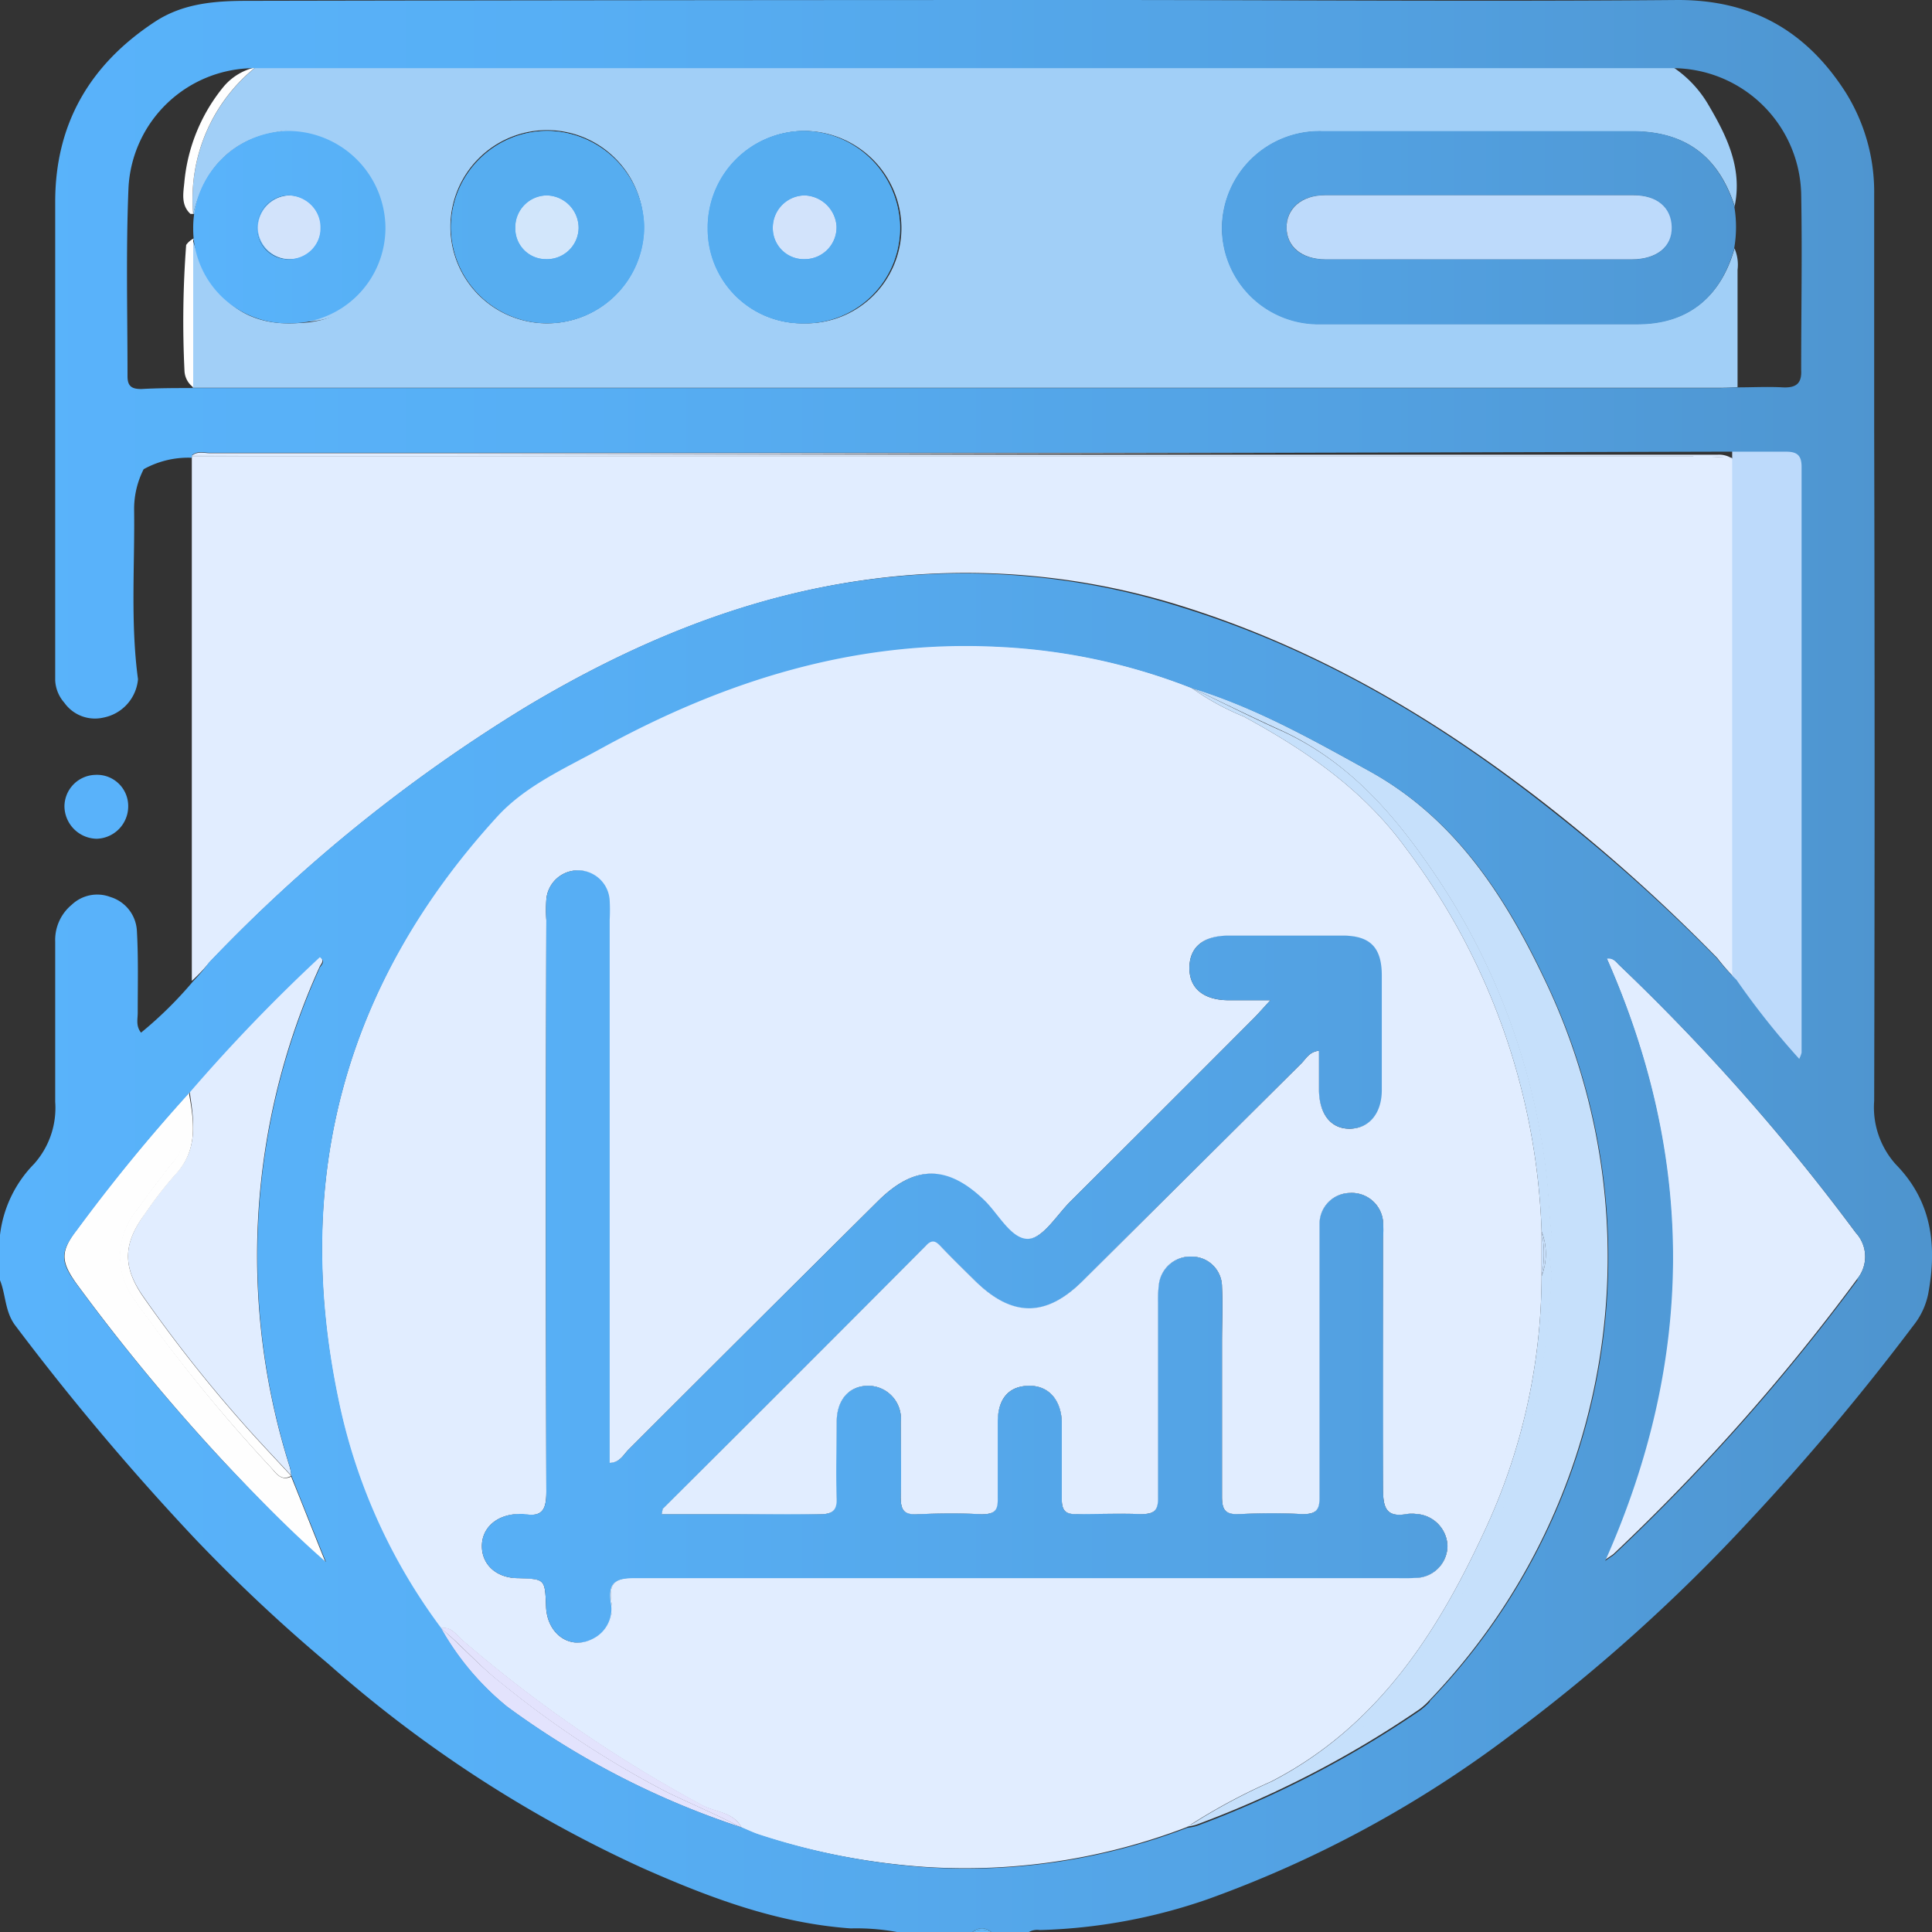 <svg viewBox="0 0 140 140.02" xmlns="http://www.w3.org/2000/svg" xmlns:xlink="http://www.w3.org/1999/xlink"><rect x="0" y="0" width="140" height="140.02" fill="#333333" stroke="none"/><linearGradient id="a" gradientUnits="userSpaceOnUse" x2="140" y1="70.01" y2="70.01"><stop offset="0" stop-color="#59b3fb"/><stop offset=".28" stop-color="#57aff5"/><stop offset=".67" stop-color="#53a2e3"/><stop offset="1" stop-color="#4e94ce"/></linearGradient><linearGradient id="b" x1="24.8" x2="132.2" xlink:href="#a" y1="16.46" y2="16.46"/><linearGradient id="c" x1="88.54" x2="125.81" xlink:href="#a" y1="17.93" y2="17.93"/><linearGradient id="d" x1="88.54" x2="125.81" xlink:href="#a" y1="14.94" y2="14.94"/><linearGradient id="e" x1="55.97" x2="60.6" xlink:href="#a" y1="16.47" y2="16.47"/><linearGradient id="f" x1="18.65" x2="147.52" xlink:href="#a" y1="16.47" y2="16.47"/><linearGradient id="g" x1="13.97" x2="27.92" xlink:href="#a" y1="17.33" y2="17.33"/><linearGradient id="h" x1="37.34" x2="41.93" xlink:href="#a" y1="16.47" y2="16.47"/><linearGradient id="i" gradientUnits="userSpaceOnUse" x1="13.98" x2="65.26" y1="16.46" y2="16.46"><stop offset="0" stop-color="#59b3fb"/><stop offset=".28" stop-color="#57b0f5"/><stop offset=".4" stop-color="#56adf0"/></linearGradient><path d="m70.47 140h1.36a1.48 1.48 0 0 0 -1.36 0z" fill="#62b9fa"/><path d="m70.47 140a1.48 1.48 0 0 1 1.36 0 1 1 0 0 0 -1.36 0z" fill="#62b9fa"/><g fill="#e1edff"><path d="m107.5 111.1a43.92 43.92 0 0 0 4.21-18.61v-3.27a48.87 48.87 0 0 0 -9.86-27.79c-3.1-4.25-7.23-7.06-11.73-9.51a18.5 18.5 0 0 1 -3.8-2.09 43.84 43.84 0 0 0 -14.07-3c-10.32-.52-19.76 2.45-28.69 7.34-2.66 1.47-5.54 2.72-7.61 5-10.95 12.1-14.76 26.17-11.48 42.11a41.73 41.73 0 0 0 7.45 16.72c.76-.17 1.14.48 1.57.85a97.43 97.43 0 0 0 17.44 12c1 .5 2.22.47 2.81 1.6.42.17.82.37 1.25.51a50.07 50.07 0 0 0 12.12 2.33 44.8 44.8 0 0 0 18.89-2.89 43.27 43.27 0 0 1 6.1-3.3c7.63-3.93 11.97-10.62 15.4-18zm-61.5 3.23c-1.37 0-1.89.33-1.71 1.73a2.4 2.4 0 0 1 -1.29 2.67c-1.63.88-3.35-.27-3.43-2.3s-.07-2-2-2.07c-1.62 0-2.65-1-2.65-2.32s1.06-2.28 2.65-2.33a2.8 2.8 0 0 1 .41 0c1.39.26 1.61-.4 1.61-1.66q-.06-20.68 0-41.37a10.7 10.7 0 0 1 0-1.5 2.3 2.3 0 0 1 4.59.09 12.35 12.35 0 0 1 0 1.36v39.37c.71 0 1-.57 1.33-.92q9-9 18.07-18c2.7-2.7 5.09-2.7 7.8-.06 1 1 1.94 2.82 3.16 2.75 1.06-.06 2.05-1.74 3.05-2.73q6.63-6.6 13.23-13.22c.34-.34.66-.71 1.24-1.34-1.23 0-2.12 0-3 0-1.88 0-2.89-.89-2.87-2.37s1-2.29 2.79-2.31h8.33c2 0 2.81.88 2.82 2.86v8.33c0 1.71-.93 2.79-2.33 2.8s-2.2-1.12-2.22-2.79c0-.94 0-1.88 0-2.86-.69.07-.93.56-1.26.9l-15.86 15.77c-2.66 2.66-5.12 2.65-7.8 0-.84-.83-1.69-1.66-2.5-2.51-.39-.41-.66-.48-1.1 0q-9.5 9.54-19 19c-.05 0-.05.16-.12.43h4.61 6.83c.92 0 1.29-.23 1.25-1.21-.07-1.82 0-3.64 0-5.46 0-1.64.92-2.65 2.31-2.64a2.38 2.38 0 0 1 2.33 2.64c0 1.82.06 3.64 0 5.46 0 1 .31 1.25 1.24 1.21 1.55-.07 3.1-.08 4.64 0 1 0 1.17-.34 1.15-1.19 0-1.82 0-3.64 0-5.46s.89-2.65 2.28-2.66 2.31 1 2.36 2.62v5.59c0 .84.28 1.12 1.11 1.09 1.55 0 3.1-.06 4.64 0 1 0 1.24-.29 1.23-1.24 0-4.68 0-9.37 0-14.06a8.74 8.74 0 0 1 .06-1.36 2.3 2.3 0 0 1 2.42-2 2.19 2.19 0 0 1 2.15 2.21c.06 1.32 0 2.64 0 4v11.2c0 .93.24 1.29 1.22 1.25 1.55-.07 3.1-.08 4.64 0 1 0 1.22-.33 1.21-1.26 0-6.19 0-12.38 0-18.57 0-.41 0-.82 0-1.23a2.23 2.23 0 0 1 2.15-2.21 2.28 2.28 0 0 1 2.45 2.06 8.43 8.43 0 0 1 0 1.23v18.16c0 1.34.22 2.09 1.74 1.81a2.58 2.58 0 0 1 .68 0 2.4 2.4 0 0 1 2.25 2.32 2.34 2.34 0 0 1 -2.37 2.31c-.45 0-.91 0-1.37 0q-27.61.02-55.15-.01z"/><path d="m15.18 69.73a112.93 112.93 0 0 1 23-18.54c7.68-4.59 15.84-8 24.78-9.2a52.24 52.24 0 0 1 22.66 1.92c10.09 3.15 19 8.49 27.19 15a125.77 125.77 0 0 1 11.63 10.51 16.23 16.23 0 0 0 1.39 1.58 4 4 0 0 0 .07-1.1q0-17.67 0-35.34c0-.68-.08-1.14-.44-1.39-.92-.06-1.85-.1-2.77-.1h-108.79v2.1q0 18 0 35.91a12.38 12.38 0 0 0 1.28-1.35z"/><path d="m25.68 33 66.82-.16h-77.29c-.44 0-.92-.17-1.31.19h.55z"/><path d="m122.71 33.1c.92 0 1.85 0 2.77.1a1.76 1.76 0 0 0 -1-.25q-49.38 0-98.75 0l-11.83.05v.08h108.81z"/></g><path d="m125.69 18c-1 3.54-3.4 5.46-7 5.47q-11.46 0-22.91 0a7 7 0 0 1 -7.22-6.95 7.07 7.07 0 0 1 7.24-7h22.5c3.81 0 6.22 1.79 7.4 5.42.58-2.78-.59-5.12-1.93-7.39a8.29 8.29 0 0 0 -2.49-2.65h-1.36-99.92c-.5 0-1 0-1.5 0a12.24 12.24 0 0 0 -4.5 10.6c.8-3.2 2.64-5.33 6-5.92a7 7 0 1 1 1.77 13.82c-3.94.32-6.42-1.6-7.8-6v10.7h1 109.58c.45 0 .91 0 1.36-.05q0-4.26 0-8.5a3 3 0 0 0 -.22-1.55zm-86.12 5.43a7 7 0 0 1 -6.93-6.93 7 7 0 1 1 6.93 6.93zm18.69 0a6.84 6.84 0 0 1 -6.94-6.88 7 7 0 0 1 7-7.06 7.07 7.07 0 0 1 7 6.94 6.91 6.91 0 0 1 -7.06 7z" fill="#a1cff7"/><path d="m112.16 71.48c-2.93-6.25-6.55-12.07-12.91-15.6-4.18-2.31-8.33-4.65-12.93-6.05 2.24 1.07 4.47 2.17 6.68 3.17 4.62 2.18 7.84 5.79 10.64 9.87a48.93 48.93 0 0 1 8.43 22.45c.15 1.36.15 2.72.35 4.07a6.92 6.92 0 0 0 0 2.83 55.06 55.06 0 0 1 -1.75 11.83 51.68 51.68 0 0 1 -10.16 19.25c-3.21 3.91-7.65 5.73-11.91 7.91-.85.43-1.75.73-2.6 1.15a3.61 3.61 0 0 0 .67-.13 74.18 74.18 0 0 0 16.19-8.37 4.78 4.78 0 0 0 .71-.64 46.42 46.42 0 0 0 8.59-51.74z" fill="#c6e0fb"/><path d="m100.55 123.34a51.68 51.68 0 0 0 10.16-19.25 55.06 55.06 0 0 0 1.75-11.83 6.92 6.92 0 0 1 0-2.83c-.2-1.35-.2-2.71-.35-4.07a48.93 48.93 0 0 0 -8.43-22.45c-2.8-4.08-6-7.69-10.64-9.87-2.25-1-4.48-2.14-6.72-3.21a18.5 18.5 0 0 0 3.8 2.09c4.5 2.45 8.63 5.26 11.73 9.51a48.87 48.87 0 0 1 9.86 27.79 4.5 4.5 0 0 1 0 3.27 43.92 43.92 0 0 1 -4.21 18.61c-3.43 7.38-7.77 14.07-15.36 18a43.27 43.27 0 0 0 -6.1 3.3c.85-.42 1.75-.72 2.6-1.15 4.26-2.18 8.7-4 11.91-7.91z" fill="#c6e0fb"/><path d="m117.32 69.91c-.23-.22-.43-.55-.91-.49 6.41 14.53 6.39 29-.13 43.64.38-.28.54-.36.66-.47a149.46 149.46 0 0 0 17.63-19.9 2.55 2.55 0 0 0 -.1-3.37 151.3 151.3 0 0 0 -17.15-19.41z" fill="#e1edff"/><path d="m131.48 78.8q0-22.38 0-44.76c0-.55 0-1.11 0-1.66 0-1.27-.83-2-2.41-2-1 0-2-.08-3-.12l-1.2-.06c.53.31.66.86.65 1.69v43.09a3.39 3.39 0 0 0 .43 1.62c.08 0 .14.08.22.11 1.38 1.08 2.48 2.36 3.83 3.46.32.26.64.71 1.17.51s.32-.68.36-1.05a7.63 7.63 0 0 0 -.05-.83z" fill="#bddafb"/><path d="m12.68 85.12a28.16 28.16 0 0 0 -2.16 2.8c-1.58 2.17-1.67 3.82-.16 6a102.5 102.5 0 0 0 7.07 9c1.19 1.36 2.44 2.67 3.67 4 0-.22-.06-.45-.12-.67a50.66 50.66 0 0 1 2.19-36.21c.08-.18.39-.43 0-.74a124.68 124.68 0 0 0 -9.43 9.8c.32 2.14.65 4.22-1.06 6.02z" fill="#e1edff"/><g fill="#fefefe"><path d="m19.64 106.35a115.72 115.72 0 0 1 -8.64-10.46c-.41-.55-.83-1.08-1.2-1.66a5.24 5.24 0 0 1 .16-6.57c.82-1.14 1.65-2.28 2.54-3.37a3.29 3.29 0 0 0 .84-2.49 10 10 0 0 1 .4-2.67 125.19 125.19 0 0 0 -8.19 10c-1.18 1.57-1.15 2.28 0 3.9a145.13 145.13 0 0 0 10.74 12.97c2.26 2.41 4.54 4.8 7.31 7.24-.93-2.31-1.71-4.28-2.5-6.24-.73.35-1.1-.24-1.46-.65z"/><path d="m12.46 84.29c-.89 1.09-1.72 2.23-2.54 3.37a5.24 5.24 0 0 0 -.16 6.57c.37.58.79 1.11 1.2 1.66a115.72 115.72 0 0 0 8.68 10.46c.39.41.73 1 1.46.6-1.23-1.33-2.48-2.64-3.67-4a102.5 102.5 0 0 1 -7.07-9c-1.51-2.21-1.42-3.86.16-6a28.16 28.16 0 0 1 2.16-2.8c1.71-1.8 1.38-3.88 1-6a10 10 0 0 0 -.4 2.67 3.29 3.29 0 0 1 -.82 2.47z"/><path d="m16.22 6.26a12.75 12.75 0 0 0 -2.86 6.93c-.07.78-.27 1.65.44 2.31h.2a12.24 12.24 0 0 1 4.51-10.62 4.22 4.22 0 0 0 -2.29 1.38z"/><path d="m14 17.3a1.47 1.47 0 0 0 -.51.45 73.53 73.53 0 0 0 -.12 9.15 1.56 1.56 0 0 0 .63 1.16c0-3.57 0-7.13 0-10.7z"/></g><path d="m36.45 122.05c-1.63-1.24-3-2.81-4.53-4.1a19.87 19.87 0 0 0 4.8 5.71 60.39 60.39 0 0 0 17 8.76c-1.76-.92-3.59-1.69-5.37-2.55a69.39 69.39 0 0 1 -11.9-7.82z" fill="#e3e3fd"/><path d="m50.93 130.82a97.43 97.43 0 0 1 -17.44-12c-.43-.37-.81-1-1.57-.85 1.58 1.29 2.9 2.86 4.53 4.1a69.39 69.39 0 0 0 11.92 7.82c1.78.86 3.61 1.63 5.37 2.55-.59-1.15-1.86-1.12-2.81-1.62z" fill="#e3e3fd"/><path d="m102.5 114.35a2.34 2.34 0 0 0 2.37-2.31 2.4 2.4 0 0 0 -2.25-2.32 2.58 2.58 0 0 0 -.68 0c-1.52.28-1.76-.47-1.74-1.81.06-6 0-12.11 0-18.16a8.43 8.43 0 0 0 0-1.23 2.28 2.28 0 0 0 -2.45-2.06 2.23 2.23 0 0 0 -2.15 2.21v1.23 18.57c0 .93-.22 1.31-1.21 1.26-1.54-.08-3.09-.07-4.64 0-1 0-1.23-.32-1.22-1.25 0-3.74 0-7.47 0-11.2 0-1.32 0-2.64 0-4a2.19 2.19 0 0 0 -2.15-2.21 2.3 2.3 0 0 0 -2.42 2 8.74 8.74 0 0 0 -.06 1.36v14.06c0 1-.26 1.28-1.23 1.24-1.54-.07-3.09-.06-4.64 0-.83 0-1.13-.25-1.11-1.09 0-1.86 0-3.73 0-5.59 0-1.65-1-2.63-2.36-2.62s-2.25 1-2.28 2.66 0 3.64 0 5.46c0 .85-.2 1.24-1.15 1.19-1.54-.08-3.09-.07-4.64 0-.93 0-1.28-.23-1.24-1.21.07-1.82 0-3.64 0-5.46a2.38 2.38 0 0 0 -2.33-2.64c-1.39 0-2.29 1-2.31 2.64 0 1.82-.06 3.64 0 5.46 0 1-.33 1.23-1.25 1.21-2.28-.06-4.55 0-6.83 0h-4.59c.07-.27.07-.38.12-.43q9.51-9.52 19-19c.44-.44.71-.37 1.1 0 .81.85 1.66 1.68 2.5 2.51 2.68 2.68 5.14 2.69 7.8 0l15.85-15.82c.33-.34.57-.83 1.26-.9v2.86c0 1.72.92 2.8 2.31 2.8s2.32-1.09 2.33-2.8c0-2.78 0-5.55 0-8.33 0-2-.82-2.83-2.82-2.86-2.78 0-5.55 0-8.33 0-1.8 0-2.78.87-2.79 2.31s1 2.32 2.87 2.37h3c-.58.63-.9 1-1.24 1.34q-6.59 6.62-13.22 13.21c-1 1-2 2.67-3.05 2.73-1.22.08-2.13-1.73-3.16-2.73-2.71-2.64-5.1-2.64-7.8.06q-9 9-18.07 18c-.35.35-.62.88-1.33.92v-39.35a12.35 12.35 0 0 0 0-1.36 2.3 2.3 0 0 0 -4.59-.09 10.7 10.7 0 0 0 0 1.5q0 20.68 0 41.37c0 1.26-.22 1.92-1.61 1.66a2.8 2.8 0 0 0 -.41 0c-1.59.05-2.65 1-2.65 2.33s1 2.28 2.65 2.32c1.92.06 1.92.06 2 2.07s1.8 3.18 3.43 2.3a2.4 2.4 0 0 0 1.21-2.67c-.18-1.4.34-1.73 1.71-1.73q27.58.08 55.17 0c.41.03.87.05 1.32.02z" fill="#e1edff"/><path d="m137.39 84.39a6.18 6.18 0 0 1 -1.58-4.62q.06-24.37 0-48.75c0-5.64 0-11.29 0-16.93a13.62 13.62 0 0 0 -2.07-7.4c-2.82-4.41-6.74-6.69-12.13-6.69-14.06.12-28.13 0-42.19 0q-30.73 0-61.42.06c-2.35 0-4.72.15-6.81 1.54-4.7 3.1-7.19 7.4-7.19 13.03v32.91 1.77a2.64 2.64 0 0 0 .66 1.61 2.72 2.72 0 0 0 2.83 1.08 3.11 3.11 0 0 0 2.51-2.78c-.55-4.08-.23-8.22-.28-12.22a6.35 6.35 0 0 1 .69-3 6.67 6.67 0 0 1 3.49-.83v-.17c.39-.36.87-.19 1.31-.19h77.29l32.4-.08h4.5c.79 0 1.15.23 1.15 1.1q0 21.22 0 42.45a2.33 2.33 0 0 1 -.17.45 56.38 56.38 0 0 1 -4.55-5.73 16.23 16.23 0 0 1 -1.42-1.57 125.77 125.77 0 0 0 -11.63-10.43c-8.21-6.55-17.1-11.89-27.19-15a52.24 52.24 0 0 0 -22.66-2c-8.94 1.17-17.1 4.61-24.78 9.2a112.93 112.93 0 0 0 -23 18.54 12.38 12.38 0 0 1 -1.15 1.36 28.64 28.64 0 0 1 -3.78 3.73c-.4-.51-.23-1-.24-1.5 0-2 .05-3.92-.06-5.87a2.71 2.71 0 0 0 -1.92-2.46 2.68 2.68 0 0 0 -2.8.56 3.31 3.31 0 0 0 -1.2 2.68v11.6a6.09 6.09 0 0 1 -1.53 4.5 8.82 8.82 0 0 0 -2.47 5.15v3.28c.42 1.03.35 2.23 1.07 3.23a184.46 184.46 0 0 0 13.07 15.51 119.43 119.43 0 0 0 9.64 9.05 92 92 0 0 0 22.77 14.8c4.83 2.14 9.74 4 15.1 4.38a16.4 16.4 0 0 1 3.35.26h5.47a1 1 0 0 1 1.36 0h2.73a1.21 1.21 0 0 1 .79-.14 40.37 40.37 0 0 0 12.15-2.23 82.72 82.72 0 0 0 22.11-12 125.75 125.75 0 0 0 17.21-15.49 173.17 173.17 0 0 0 11.84-14.1 5.34 5.34 0 0 0 1.07-2.31c.64-3.46.27-6.67-2.34-9.34zm-8.21-56.32c-1.08-.06-2.18 0-3.27 0-.45 0-.91.05-1.36.05h-109.64c-.32 0-.64 0-1 0-1.22 0-2.45 0-3.67.07-.67 0-1-.18-1-.92 0-4.55-.12-9.1.07-13.64a9.14 9.14 0 0 1 9.14-8.69h1.5 99.95 1.36a9.34 9.34 0 0 1 9.26 9.06c.08 4.27 0 8.55 0 12.82.05.95-.35 1.3-1.34 1.25zm-112.89 77.93a145.13 145.13 0 0 1 -10.73-12.94c-1.2-1.62-1.23-2.33 0-3.9a125.19 125.19 0 0 1 8.19-10 124.68 124.68 0 0 1 9.43-9.8c.43.31.12.56 0 .74a50.66 50.66 0 0 0 -2.18 36.18c.06.22.08.45.12.67.79 2 1.57 3.93 2.5 6.24-2.79-2.44-5.07-4.83-7.33-7.19zm87.32 17.31a4.78 4.78 0 0 1 -.71.64 74.18 74.18 0 0 1 -16.19 8.37 3.61 3.61 0 0 1 -.67.13 44.8 44.8 0 0 1 -18.93 2.86 50.07 50.07 0 0 1 -12.11-2.38c-.43-.14-.83-.34-1.25-.51a60.39 60.39 0 0 1 -17-8.76 19.87 19.87 0 0 1 -4.8-5.71 41.73 41.73 0 0 1 -7.45-16.67c-3.31-15.94.5-30.01 11.5-42.07 2.07-2.28 4.95-3.53 7.61-5 8.93-4.89 18.37-7.86 28.69-7.34a43.84 43.84 0 0 1 14.07 3c4.6 1.4 8.75 3.74 12.93 6.05 6.36 3.53 10 9.35 12.91 15.6a46.42 46.42 0 0 1 -8.6 51.74zm31-30.57a149.46 149.46 0 0 1 -17.63 19.9c-.12.11-.28.19-.66.47 6.52-14.67 6.54-29.11.13-43.64.48-.06.68.27.91.49a151.3 151.3 0 0 1 17.15 19.41 2.55 2.55 0 0 1 .06 3.32zm-129.94-34.31a2.3 2.3 0 0 1 2.23-2.28 2.26 2.26 0 0 1 2.39 2.24 2.35 2.35 0 0 1 -2.29 2.39 2.38 2.38 0 0 1 -2.33-2.35zm96.46 55.93q-27.59 0-55.17 0c-1.37 0-1.89.33-1.71 1.73a2.4 2.4 0 0 1 -1.25 2.64c-1.63.88-3.35-.27-3.43-2.3s-.07-2-2-2.07c-1.62 0-2.65-1-2.65-2.32s1.06-2.28 2.65-2.33a2.8 2.8 0 0 1 .41 0c1.39.26 1.61-.4 1.61-1.66q-.06-20.68 0-41.37a10.7 10.7 0 0 1 0-1.5 2.3 2.3 0 0 1 4.59.09 12.35 12.35 0 0 1 0 1.36v39.37c.71 0 1-.57 1.33-.92q9-9 18.07-18c2.7-2.7 5.09-2.7 7.8-.06 1 1 1.94 2.82 3.16 2.75 1.06-.06 2.05-1.74 3.05-2.73q6.63-6.6 13.23-13.22c.34-.34.66-.71 1.24-1.34-1.23 0-2.12 0-3 0-1.88 0-2.89-.89-2.87-2.37s1-2.29 2.79-2.31h8.33c2 0 2.81.88 2.82 2.86v8.33c0 1.71-.93 2.79-2.33 2.8s-2.2-1.12-2.22-2.79c0-.94 0-1.88 0-2.86-.69.07-.93.56-1.26.9l-15.86 15.77c-2.66 2.66-5.12 2.65-7.8 0-.84-.83-1.69-1.66-2.5-2.51-.39-.41-.66-.48-1.1 0q-9.5 9.54-19 19c-.05 0-.05.16-.12.43h4.61 6.83c.92 0 1.29-.23 1.25-1.21-.07-1.82 0-3.64 0-5.46 0-1.64.92-2.65 2.31-2.64a2.38 2.38 0 0 1 2.33 2.64c0 1.82.06 3.64 0 5.46 0 1 .31 1.25 1.24 1.21 1.55-.07 3.1-.08 4.64 0 1 0 1.17-.34 1.15-1.19 0-1.82 0-3.64 0-5.46s.89-2.65 2.28-2.66 2.31 1 2.36 2.62v5.59c0 .84.28 1.12 1.11 1.09 1.55 0 3.1-.06 4.64 0 1 0 1.24-.29 1.23-1.24 0-4.68 0-9.37 0-14.06a8.74 8.74 0 0 1 .06-1.36 2.3 2.3 0 0 1 2.42-2 2.19 2.19 0 0 1 2.15 2.21c.06 1.32 0 2.64 0 4v11.2c0 .93.24 1.29 1.22 1.25 1.55-.07 3.1-.08 4.64 0 1 0 1.22-.33 1.21-1.26 0-6.19 0-12.38 0-18.57 0-.41 0-.82 0-1.23a2.23 2.23 0 0 1 2.15-2.21 2.28 2.28 0 0 1 2.45 2.06 8.43 8.43 0 0 1 0 1.23v18.16c0 1.34.22 2.09 1.74 1.81a2.58 2.58 0 0 1 .68 0 2.4 2.4 0 0 1 2.25 2.32 2.34 2.34 0 0 1 -2.37 2.31c-.47.04-.93.02-1.39.02zm24.55-99.36h-.05l.05-.08c-1.18-3.63-3.59-5.41-7.4-5.42-7.5 0-15 0-22.5 0a7.07 7.07 0 0 0 -7.24 7 7 7 0 0 0 7.22 7q11.46 0 22.91 0c3.62 0 6-1.93 7-5.47v-.06a9 9 0 0 0 .01-2.97zm-29.63 3.79c-1.74 0-2.8-.89-2.82-2.28s1.06-2.36 2.77-2.36q11.18 0 22.37 0c1.72 0 2.8.92 2.82 2.31s-1.09 2.32-2.91 2.33c-3.72 0-7.45 0-11.18 0s-7.37.01-11.05 0zm-37.77-9.3a7 7 0 0 0 -7 7.06 6.84 6.84 0 0 0 6.94 6.88 6.91 6.91 0 0 0 7-7 7.07 7.07 0 0 0 -6.94-6.94zm-18.6 0a7 7 0 0 0 -7 7 7 7 0 0 0 6.93 6.93 7 7 0 0 0 7.07-7 7.09 7.09 0 0 0 -7-6.93z" fill="url(#a)"/><path d="m111.71 89.22v3.27a8.18 8.18 0 0 0 0-3.27z" fill="#c9e0fb"/><path d="m111.71 92.49a4.5 4.5 0 0 0 0-3.27 8.18 8.18 0 0 1 0 3.27z" fill="#c9e0fb"/><path d="m118.28 18.79c-3.72 0-7.45 0-11.18 0s-7.37 0-11 0c-1.74 0-2.8-.89-2.82-2.28s1.06-2.36 2.77-2.36q11.18 0 22.37 0c1.72 0 2.8.92 2.82 2.31s-1.14 2.32-2.96 2.33z" fill="url(#b)"/><path d="m125.69 18s0 0 0-.06z" fill="#84c3f8"/><path d="m125.69 18s0 0 0-.06z" fill="url(#c)"/><path d="m125.63 15h.05v-.1z" fill="#84c3f8"/><path d="m125.63 15h.05v-.1z" fill="url(#d)"/><path d="m58.33 18.78a2.25 2.25 0 0 1 -2.33-2.26 2.34 2.34 0 0 1 2.3-2.36 2.4 2.4 0 0 1 2.32 2.23 2.31 2.31 0 0 1 -2.29 2.39z" fill="url(#e)"/><path d="m15.12 14.1a6.23 6.23 0 0 1 7.88-3.58 5.82 5.82 0 0 1 4.2 5 5.91 5.91 0 0 1 -2.92 6.27 6.09 6.09 0 0 1 -7-.25 7.34 7.34 0 0 1 -2.39-3.4c-.2-.47-.41-1-.8-.89a.46.46 0 0 1 -.07.07c1.38 4.44 3.86 6.36 7.8 6a7 7 0 1 0 -1.82-13.74c-3.37.59-5.21 2.72-6 5.92.87.01.87-.84 1.12-1.4z" fill="#a1cff7"/><path d="m21 18.78a2.33 2.33 0 0 1 -2.39-2.26 2.38 2.38 0 0 1 2.39-2.36 2.31 2.31 0 0 1 2.29 2.37 2.22 2.22 0 0 1 -2.29 2.25z" fill="url(#f)"/><path d="m14 17.3v.06a.46.46 0 0 0 .07-.07z" fill="#fefefe"/><path d="m14 17.3v.06a.46.46 0 0 0 .07-.07z" fill="url(#g)"/><path d="m39.55 18.78a2.22 2.22 0 0 1 -2.21-2.26 2.31 2.31 0 0 1 2.29-2.36 2.36 2.36 0 0 1 2.3 2.37 2.3 2.3 0 0 1 -2.38 2.25z" fill="url(#h)"/><path d="m118.37 14.15q-11.19 0-22.37 0c-1.71 0-2.79 1-2.77 2.36s1.08 2.27 2.82 2.28h11s7.46 0 11.18 0c1.82 0 2.94-.92 2.91-2.33s-1.05-2.31-2.77-2.31z" fill="#bddafb"/><path d="m58.27 14.16a2.34 2.34 0 0 0 -2.27 2.36 2.25 2.25 0 0 0 2.36 2.26 2.31 2.31 0 0 0 2.26-2.39 2.4 2.4 0 0 0 -2.35-2.23z" fill="#d2e3fb"/><path d="m21 18.78a2.22 2.22 0 0 0 2.22-2.25 2.31 2.31 0 0 0 -2.22-2.37 2.38 2.38 0 0 0 -2.32 2.36 2.33 2.33 0 0 0 2.32 2.26z" fill="#d2e3fb"/><path d="m39.63 14.16a2.31 2.31 0 0 0 -2.29 2.36 2.22 2.22 0 0 0 2.21 2.26 2.3 2.3 0 0 0 2.38-2.25 2.36 2.36 0 0 0 -2.3-2.37z" fill="#d2e6fb"/><path d="m58.28 9.49a7 7 0 0 0 -7 7.06 6.84 6.84 0 0 0 6.94 6.88 6.91 6.91 0 0 0 7-7 7.07 7.07 0 0 0 -6.94-6.94zm0 9.29a2.25 2.25 0 0 1 -2.28-2.26 2.34 2.34 0 0 1 2.3-2.36 2.4 2.4 0 0 1 2.32 2.23 2.31 2.31 0 0 1 -2.29 2.39zm-18.6-9.29a7 7 0 0 0 -7 7 7 7 0 0 0 6.93 6.93 7 7 0 0 0 7.07-7 7.09 7.09 0 0 0 -7-6.93zm-.13 9.29a2.22 2.22 0 0 1 -2.21-2.26 2.31 2.31 0 0 1 2.29-2.36 2.36 2.36 0 0 1 2.3 2.37 2.3 2.3 0 0 1 -2.38 2.25zm-18.62-9.29a7 7 0 0 0 -6.93 7.06 6.83 6.83 0 0 0 6.93 6.88 6.92 6.92 0 0 0 7-7 7.07 7.07 0 0 0 -7-6.94zm.07 9.29a2.24 2.24 0 0 1 -2.36-2.26 2.33 2.33 0 0 1 2.29-2.36 2.41 2.41 0 0 1 2.33 2.23 2.32 2.32 0 0 1 -2.26 2.39z" fill="url(#i)"/></svg>